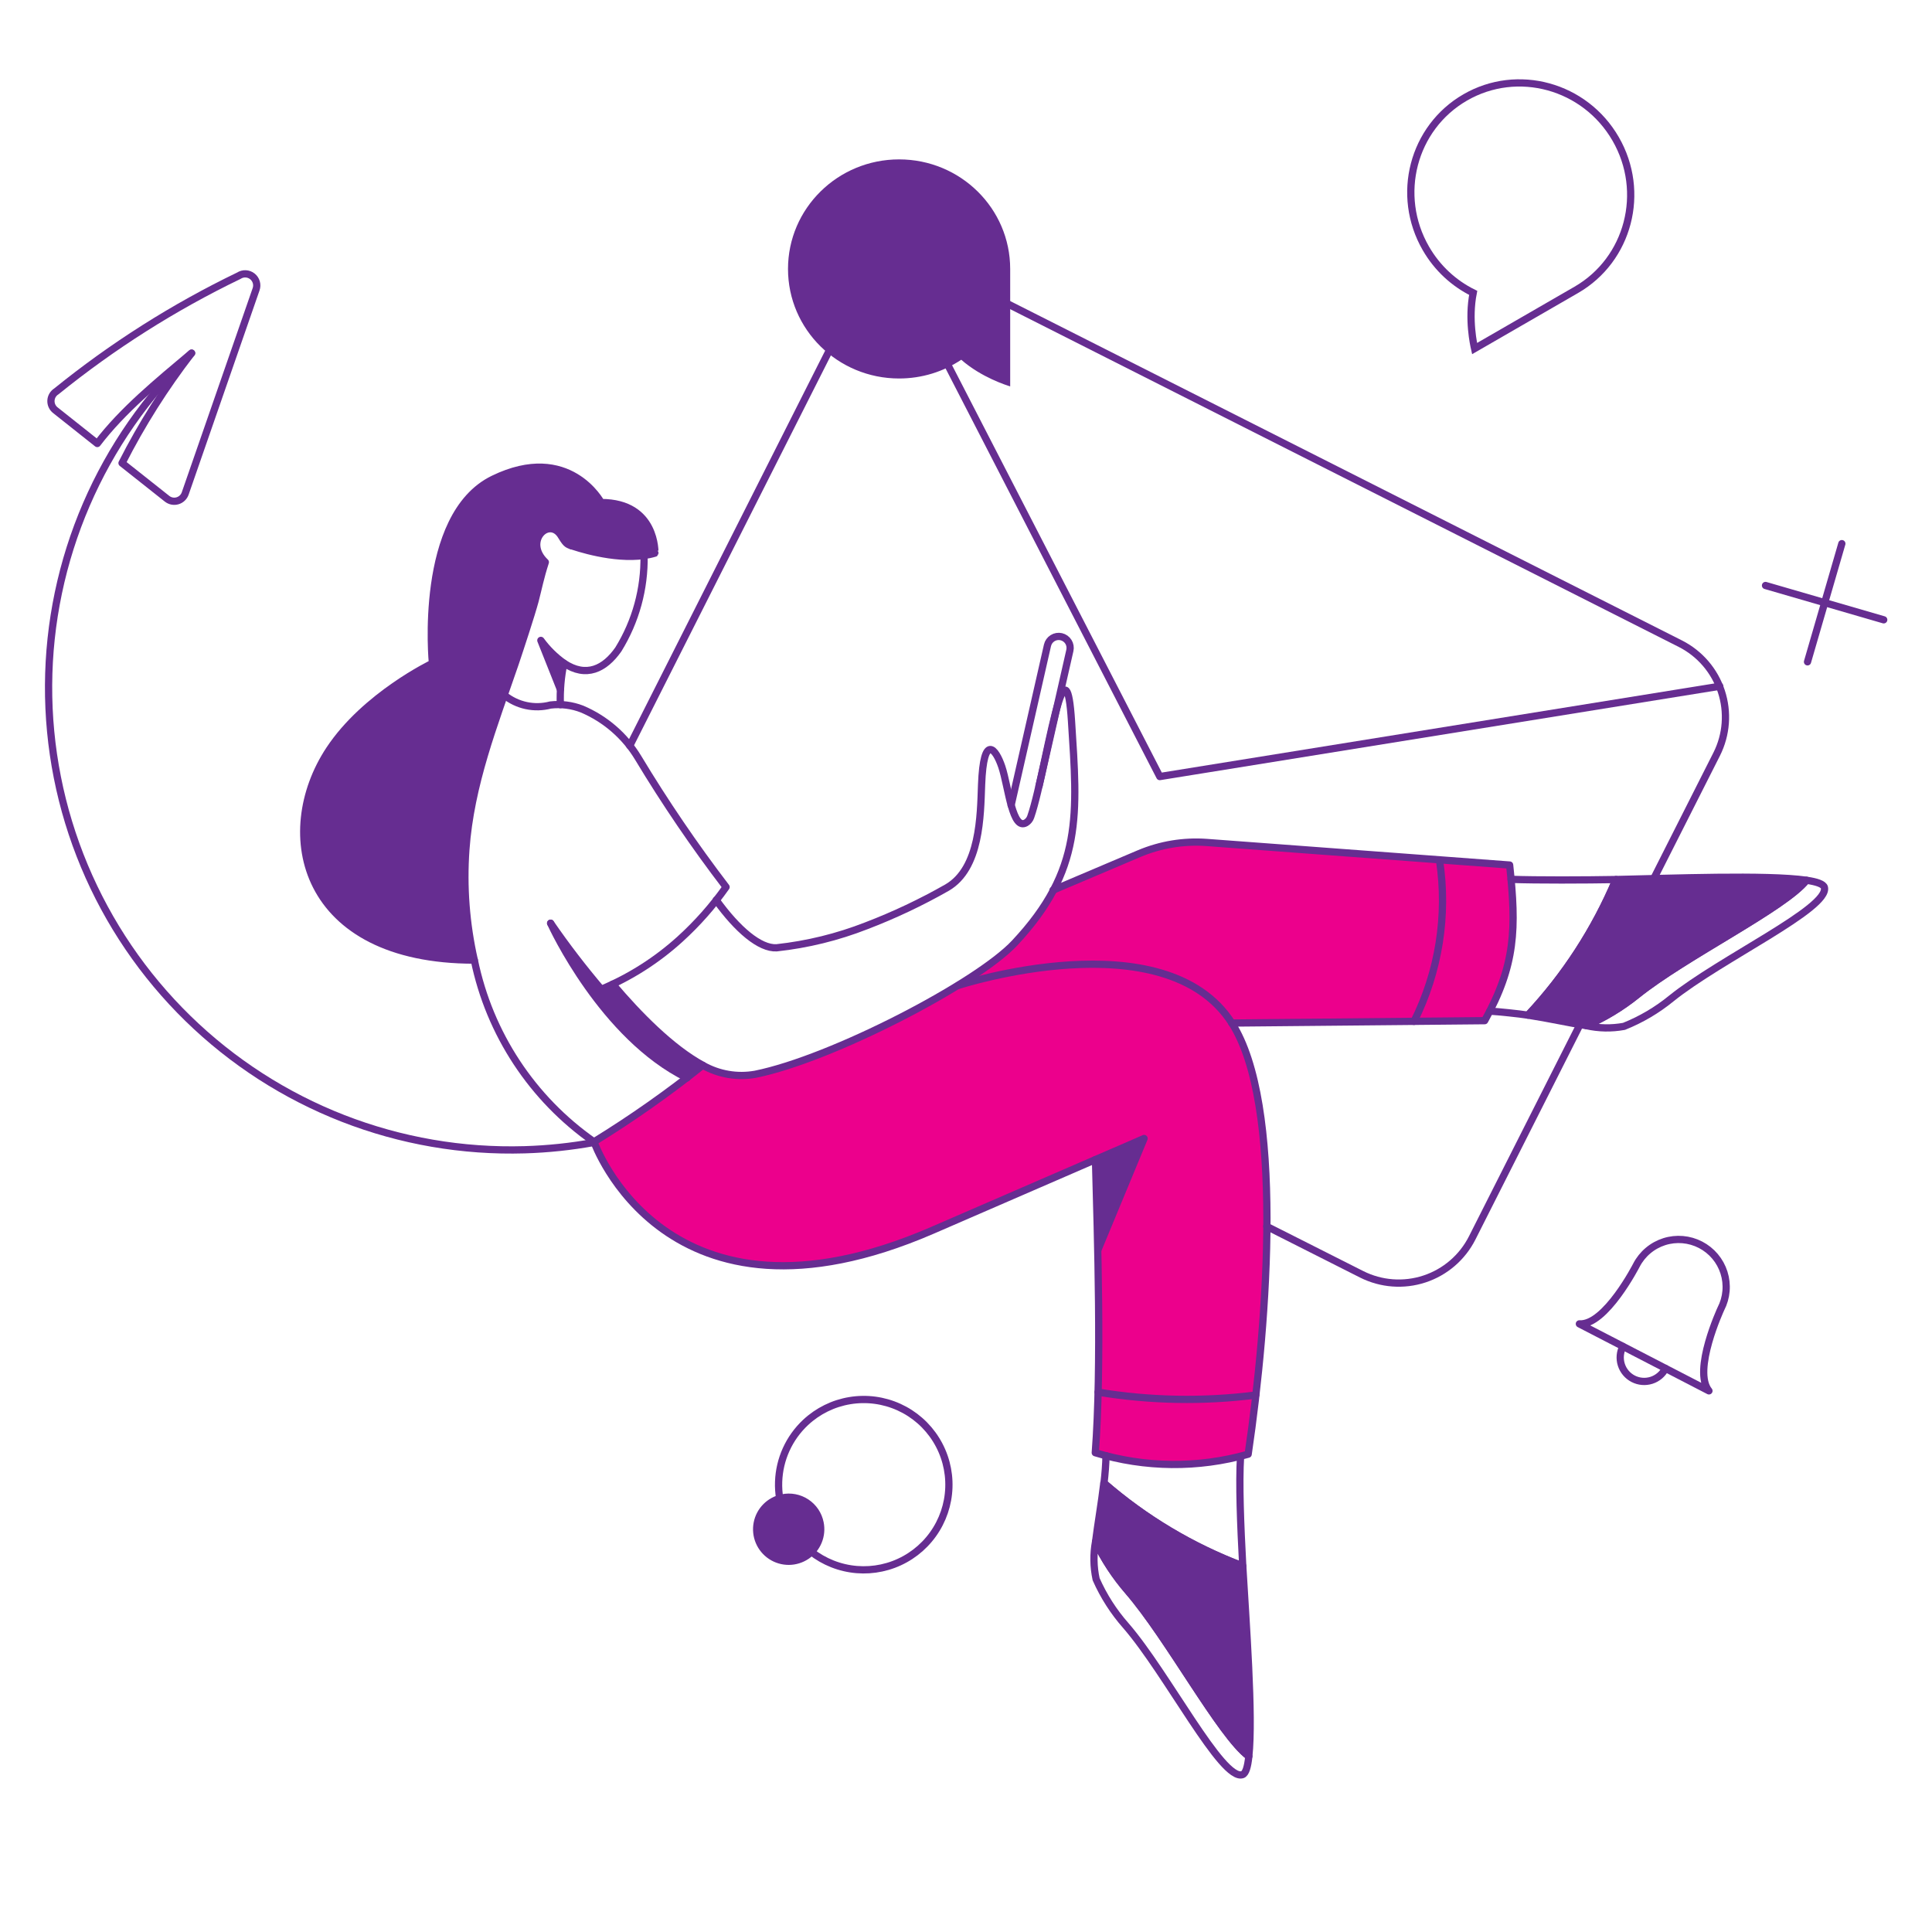 <svg width="400" height="400" viewBox="0 0 400 400" fill="none" xmlns="http://www.w3.org/2000/svg">
<path d="M312.561 179.092L251.561 174.532C245.653 174.084 239.723 175.061 234.271 177.382L218.045 184.298C215.863 188.259 213.181 191.925 210.065 195.204C202.237 203.564 172.217 219.106 156.371 222.374C152.637 223.038 148.789 222.366 145.503 220.474C138.324 226.234 130.801 231.552 122.977 236.4C122.977 236.4 137.797 278.618 192.977 254.754L236.867 235.716L227.253 258.782C227.519 271.968 227.595 289.258 226.721 300.782C237.025 303.92 248.015 304.026 258.377 301.084C262.517 272.964 265.671 228.58 254.955 211.822L307.397 211.328C314.005 199.426 313.423 192.658 312.561 179.092Z" fill="#EC008C"/>
<path d="M334.599 182.092C330.227 192.458 324.051 201.966 316.359 210.174C320.577 210.82 324.795 211.774 328.405 212.34C332.165 210.7 335.691 208.568 338.889 205.998C348.889 197.942 369.489 187.948 374.001 182.248C365.831 181.066 345.843 181.864 334.599 182.092Z" fill="#662D91"/>
<path d="M257.296 324.217C246.766 320.241 237.024 314.425 228.53 307.039C228.036 311.259 227.276 315.515 226.82 319.163C228.602 322.863 230.864 326.313 233.546 329.423C241.946 339.075 252.7 359.291 258.546 363.623C259.462 355.415 257.944 335.465 257.296 324.217Z" fill="#662D91"/>
<path d="M126.848 203.757C126.088 204.137 125.29 204.479 124.492 204.821C120.765 200.441 117.263 195.876 114 191.141C114.342 191.941 124.83 214.625 142.234 223.175C143.374 222.263 144.476 221.389 145.502 220.515C139 216.981 132.244 210.141 126.848 203.757Z" fill="#662D91"/>
<path d="M226.789 240.043C226.789 240.043 227.131 248.061 227.321 258.739L236.859 235.711L226.789 240.043Z" fill="#662D91"/>
<path d="M124.453 104.04C124.453 104.04 117.799 91.574 102.147 99.176C86.495 106.778 89.531 137.328 89.531 137.328C89.531 137.328 75.621 143.978 68.211 155.188C56.735 172.554 62.513 198.774 98.199 198.774C96.498 191.288 95.909 183.593 96.451 175.936C97.401 162.446 102.303 150.096 106.635 137.442C112.159 121.084 110.973 122.392 112.905 116.39C108.305 112.02 113.779 106.776 116.249 111.03C117.295 112.75 117.545 112.818 118.381 113.08C122.909 114.498 131.125 116.08 135.581 114.604C135.587 114.488 135.967 104.04 124.453 104.04Z" fill="#662D91"/>
<path d="M116.019 142.727L111.953 132.543C113.309 134.36 114.908 135.984 116.703 137.369C116.369 139.14 116.141 140.929 116.019 142.727Z" fill="#662D91"/>
<path d="M169.793 315.286C170.056 316.572 169.932 317.906 169.437 319.12C168.942 320.334 168.097 321.374 167.011 322.11C165.924 322.844 164.644 323.24 163.333 323.248C162.021 323.254 160.737 322.872 159.642 322.15C158.548 321.428 157.692 320.396 157.183 319.188C156.674 317.978 156.536 316.646 156.784 315.358C157.033 314.07 157.658 312.884 158.58 311.952C159.502 311.02 160.681 310.382 161.965 310.118C162.819 309.938 163.7 309.93 164.557 310.094C165.413 310.258 166.229 310.588 166.957 311.07C167.685 311.55 168.311 312.17 168.798 312.894C169.284 313.618 169.623 314.43 169.793 315.286Z" fill="#662D91"/>
<path d="M199.017 74.482C195.345 76.931 190.916 78.362 186.148 78.362C173.446 78.362 163.148 68.207 163.148 55.681C163.148 43.155 173.446 33 186.148 33C198.851 33 209.148 43.155 209.148 55.681V80C208.448 79.782 203.236 78.172 199.017 74.482Z" fill="#662D91"/>
<path d="M305.01 60.636C301.052 58.681 297.599 55.56 295.215 51.432C288.864 40.431 292.51 26.436 303.358 20.172C314.206 13.909 328.149 17.75 334.5 28.751C340.851 39.751 337.206 53.746 326.358 60.01L305.297 72.169C305.135 71.454 303.924 66.135 305.01 60.636Z" stroke="#662D91" stroke-width="1.5"/>
<path d="M262.273 253.915L281.919 263.833C285.951 265.863 290.625 266.211 294.913 264.801C299.203 263.391 302.757 260.337 304.797 256.309L327.293 211.773" stroke="#662D91" stroke-width="1.5" stroke-linecap="round" stroke-linejoin="round"/>
<path d="M341.551 183.578L355.421 156.142C357.451 152.11 357.799 147.437 356.389 143.148C354.979 138.859 351.925 135.306 347.897 133.266L198.289 57.682C194.257 55.651 189.585 55.302 185.296 56.712C181.008 58.122 177.453 61.175 175.413 65.202L130.383 154.402" stroke="#662D91" stroke-width="1.5" stroke-linecap="round" stroke-linejoin="round"/>
<path d="M186.352 56.352L240.122 160.778L356.062 142.082" stroke="#662D91" stroke-width="1.5" stroke-linecap="round" stroke-linejoin="round"/>
<path d="M39.673 73.125C30.376 82.003 22.962 92.662 17.874 104.466C12.785 116.271 10.127 128.98 10.056 141.835C9.986 154.689 12.505 167.427 17.464 179.287C22.422 191.147 29.719 201.885 38.918 210.865C48.117 219.843 59.031 226.877 71.007 231.547C82.984 236.217 95.779 238.427 108.628 238.045C113.435 237.902 118.212 237.398 122.921 236.541" stroke="#662D91" stroke-width="1.5" stroke-linecap="round" stroke-linejoin="round"/>
<path d="M116.017 145.884C115.91 143.004 116.154 140.121 116.745 137.3C121.377 140.398 125.205 138.472 128.015 134.464C131.619 128.631 133.469 121.884 133.345 115.028C132.875 104.05 124.145 103.548 118.281 112.98" stroke="#662D91" stroke-width="1.5" stroke-linecap="round" stroke-linejoin="round"/>
<path d="M113.998 191.14C117.26 195.875 120.761 200.44 124.486 204.82C130.475 202.31 135.991 198.797 140.798 194.432C144.36 191.2 147.555 187.585 150.326 183.654C143.769 175.08 137.693 166.149 132.126 156.902C129.415 152.392 125.345 148.857 120.5 146.802C118.422 145.995 116.179 145.708 113.964 145.966C112.32 146.398 110.597 146.436 108.935 146.078C107.274 145.72 105.719 144.976 104.398 143.906" stroke="#662D91" stroke-width="1.5" stroke-linecap="round" stroke-linejoin="round"/>
<path d="M312.859 182.059C318.027 182.249 328.287 182.211 334.557 182.097C330.197 192.459 324.035 201.967 316.357 210.179C314.419 209.875 310.315 209.457 308.453 209.343" stroke="#662D91" stroke-width="1.5" stroke-linecap="round" stroke-linejoin="round"/>
<path d="M373.998 182.25C376.164 182.554 377.556 183.05 377.722 183.732C378.774 188.048 356.186 198.532 346.03 206.722C343.076 209.134 339.772 211.082 336.23 212.498C333.646 212.972 330.994 212.922 328.43 212.346C332.196 210.71 335.726 208.578 338.926 206.004C348.898 197.964 369.478 187.988 373.998 182.25Z" stroke="#662D91" stroke-width="1.5" stroke-linecap="round" stroke-linejoin="round"/>
<path d="M334.598 182.093C345.846 181.865 365.834 181.067 373.998 182.245C369.476 187.945 348.888 197.949 338.886 205.995C335.688 208.569 332.162 210.703 328.398 212.341C324.788 211.771 320.57 210.821 316.352 210.175C324.046 201.967 330.224 192.459 334.598 182.093Z" stroke="#662D91" stroke-width="1.5" stroke-linecap="round" stroke-linejoin="round"/>
<path d="M256.842 301.531C256.5 307.231 256.842 315.629 257.298 324.255C246.782 320.271 237.056 314.455 228.57 307.079C228.798 305.141 228.95 303.203 228.988 301.379" stroke="#662D91" stroke-width="1.5" stroke-linecap="round" stroke-linejoin="round"/>
<path d="M258.557 363.626C258.329 365.826 257.915 367.206 257.227 367.426C252.989 368.776 241.641 346.416 233.097 336.57C230.565 333.7 228.489 330.458 226.941 326.956C226.385 324.39 226.345 321.738 226.827 319.156C228.603 322.86 230.865 326.31 233.553 329.416C241.953 339.11 252.705 359.294 258.557 363.626Z" stroke="#662D91" stroke-width="1.5" stroke-linecap="round" stroke-linejoin="round"/>
<path d="M257.3 324.215C257.946 335.463 259.466 355.415 258.554 363.615C252.702 359.283 241.922 339.089 233.554 329.415C230.868 326.307 228.606 322.857 226.828 319.155C227.284 315.507 228.044 311.249 228.538 307.031C237.03 314.419 246.77 320.237 257.3 324.215Z" stroke="#662D91" stroke-width="1.5" stroke-linecap="round" stroke-linejoin="round"/>
<path d="M142.238 223.175C124.834 214.625 114.346 191.939 114 191.141" stroke="#662D91" stroke-width="1.5" stroke-linecap="round" stroke-linejoin="round"/>
<path d="M126.844 203.755C132.244 210.139 139.008 217.011 145.502 220.555C148.797 222.423 152.641 223.081 156.37 222.417C172.23 219.217 202.236 203.607 210.064 195.247C224.24 180.107 223.076 168.573 221.844 149.305C221.344 141.477 220.36 141.665 219.184 145.305C217.434 150.737 215.226 163.905 213.408 169.093C213.238 169.615 212.888 170.06 212.42 170.347C211.02 171.147 210.138 169.397 209.42 166.927C208.658 164.305 208.114 160.813 207.406 158.727C206.164 155.049 203.63 151.697 203.226 162.489C202.99 168.835 202.974 179.765 196.082 183.769C190.718 186.825 185.128 189.468 179.362 191.673C173.397 194.009 167.148 195.542 160.78 196.233C157.322 196.417 152.686 192.471 148.278 186.353" stroke="#662D91" stroke-width="1.5" stroke-linecap="round" stroke-linejoin="round"/>
<path d="M215.12 162.754L221.504 134.672C221.646 134.057 221.536 133.412 221.202 132.877C220.866 132.343 220.332 131.963 219.718 131.822C219.104 131.681 218.458 131.79 217.924 132.125C217.388 132.46 217.01 132.993 216.868 133.608L209.344 166.706" stroke="#662D91" stroke-width="1.5" stroke-linecap="round" stroke-linejoin="round"/>
<path d="M226.805 240.079C232.733 237.533 236.873 235.711 236.873 235.711L227.325 258.739" stroke="#662D91" stroke-width="1.5" stroke-linecap="round" stroke-linejoin="round"/>
<path d="M145.509 220.551C138.331 226.293 130.805 231.587 122.975 236.401C110.208 227.491 101.343 214.025 98.203 198.777" stroke="#662D91" stroke-width="1.5" stroke-linecap="round" stroke-linejoin="round"/>
<path d="M218.008 184.301L235.83 176.739C240.244 174.874 245.036 174.08 249.814 174.421L312.554 179.095C313.966 192.225 313.798 199.777 307.386 211.319L255.02 211.813" stroke="#662D91" stroke-width="1.5" stroke-linecap="round" stroke-linejoin="round"/>
<path d="M124.453 104.044C124.453 104.044 117.799 91.578 102.147 99.18C86.495 106.782 89.531 137.332 89.531 137.332C89.531 137.332 75.621 143.982 68.211 155.192C56.735 172.558 62.513 198.778 98.199 198.778C96.498 191.292 95.909 183.597 96.451 175.94C97.401 162.45 102.303 150.1 106.635 137.446C107.623 134.52 109.979 127.376 110.777 124.41C111.499 121.638 111.841 119.698 112.905 116.394C108.305 112.024 113.779 106.78 116.249 111.034C117.339 112.834 117.551 112.73 118.745 113.124C121.701 114.096 129.665 116.302 135.591 114.524C135.587 114.53 135.967 104.044 124.453 104.044Z" stroke="#662D91" stroke-width="1.5" stroke-linecap="round" stroke-linejoin="round"/>
<path d="M49.443 57.088C35.971 63.586 23.297 71.62 11.671 81.03C11.344 81.233 11.071 81.513 10.875 81.845C10.68 82.177 10.568 82.552 10.55 82.937C10.531 83.322 10.606 83.706 10.768 84.055C10.93 84.404 11.175 84.71 11.481 84.944L20.145 91.822C25.395 84.936 32.513 79.116 39.665 73.104C34.16 80.225 29.339 87.85 25.265 95.876L34.587 103.26C34.888 103.498 35.242 103.661 35.618 103.735C35.995 103.809 36.385 103.791 36.753 103.683C37.122 103.575 37.459 103.38 37.737 103.114C38.014 102.849 38.224 102.521 38.349 102.158L53.015 59.912C53.186 59.438 53.204 58.922 53.066 58.438C52.928 57.954 52.642 57.525 52.246 57.213C51.851 56.9 51.368 56.72 50.865 56.698C50.362 56.675 49.864 56.812 49.443 57.088Z" stroke="#662D91" stroke-width="1.5" stroke-linecap="round" stroke-linejoin="round"/>
<path d="M352.072 257.715C350.924 257.121 349.67 256.759 348.384 256.649C347.096 256.539 345.798 256.683 344.566 257.075C343.336 257.467 342.192 258.097 341.206 258.931C340.218 259.765 339.404 260.785 338.81 261.933C338.81 261.933 332.388 274.475 326.992 274.093L353.82 287.963C350.362 283.783 356.29 270.979 356.29 270.979C356.884 269.831 357.248 268.577 357.356 267.289C357.466 266.001 357.322 264.705 356.93 263.473C356.538 262.241 355.908 261.099 355.074 260.111C354.24 259.123 353.22 258.309 352.072 257.715Z" stroke="#662D91" stroke-width="1.5" stroke-linecap="round" stroke-linejoin="round"/>
<path d="M344.816 283.33C344.212 284.5 343.166 285.38 341.912 285.78C340.658 286.178 339.298 286.062 338.128 285.458C336.958 284.854 336.078 283.808 335.678 282.554C335.28 281.3 335.396 279.94 336 278.77" stroke="#662D91" stroke-width="1.5" stroke-linecap="round" stroke-linejoin="round"/>
<path d="M381.333 112.555L374.227 137.027" stroke="#662D91" stroke-width="1.5" stroke-linecap="round" stroke-linejoin="round"/>
<path d="M390.003 128.325L365.531 121.219" stroke="#662D91" stroke-width="1.5" stroke-linecap="round" stroke-linejoin="round"/>
<path d="M227.352 288.23C238.146 290.006 249.142 290.208 259.994 288.83" stroke="#662D91" stroke-width="1.5" stroke-linecap="round" stroke-linejoin="round"/>
<path d="M298.04 178.105C299.752 189.505 297.908 201.155 292.758 211.469" stroke="#662D91" stroke-width="1.5" stroke-linecap="round" stroke-linejoin="round"/>
<path d="M169.786 315.286C170.049 316.572 169.925 317.906 169.429 319.12C168.934 320.334 168.09 321.374 167.003 322.11C165.916 322.844 164.636 323.24 163.325 323.248C162.013 323.254 160.729 322.872 159.634 322.15C158.54 321.428 157.684 320.396 157.175 319.188C156.667 317.978 156.528 316.646 156.777 315.358C157.025 314.07 157.65 312.884 158.572 311.952C159.495 311.02 160.673 310.382 161.958 310.118C162.811 309.938 163.692 309.93 164.549 310.094C165.406 310.258 166.222 310.588 166.95 311.07C167.678 311.55 168.303 312.17 168.79 312.894C169.277 313.618 169.615 314.43 169.786 315.286Z" stroke="#662D91" stroke-width="1.5" stroke-linecap="round" stroke-linejoin="round"/>
<path d="M166.783 294.504C169.331 292.122 172.528 290.548 175.97 289.984C179.411 289.418 182.944 289.886 186.12 291.328C189.296 292.77 191.973 295.122 193.812 298.086C195.652 301.048 196.571 304.492 196.454 307.978C196.337 311.464 195.189 314.836 193.155 317.67C191.121 320.504 188.293 322.67 185.027 323.896C181.762 325.122 178.206 325.352 174.81 324.558C171.414 323.764 168.329 321.98 165.947 319.432C162.754 316.014 161.048 311.47 161.205 306.794C161.362 302.12 163.368 297.7 166.783 294.504Z" stroke="#662D91" stroke-width="1.5" stroke-linecap="round" stroke-linejoin="round"/>
<path d="M122.977 236.402C122.977 236.402 137.797 278.62 192.977 254.756L226.805 240.082C227.225 256.046 228.109 283.064 226.765 300.772C237.069 303.91 248.057 304.016 258.419 301.076C262.561 272.954 265.763 228.564 255.037 211.812C241.141 190.106 198.417 204.022 198.417 204.022" stroke="#662D91" stroke-width="1.5" stroke-linecap="round" stroke-linejoin="round"/>
<path d="M116.741 137.3C114.91 135.995 113.301 134.403 111.977 132.586L116.013 142.73" stroke="#662D91" stroke-width="1.5" stroke-linecap="round" stroke-linejoin="round"/>
</svg>

